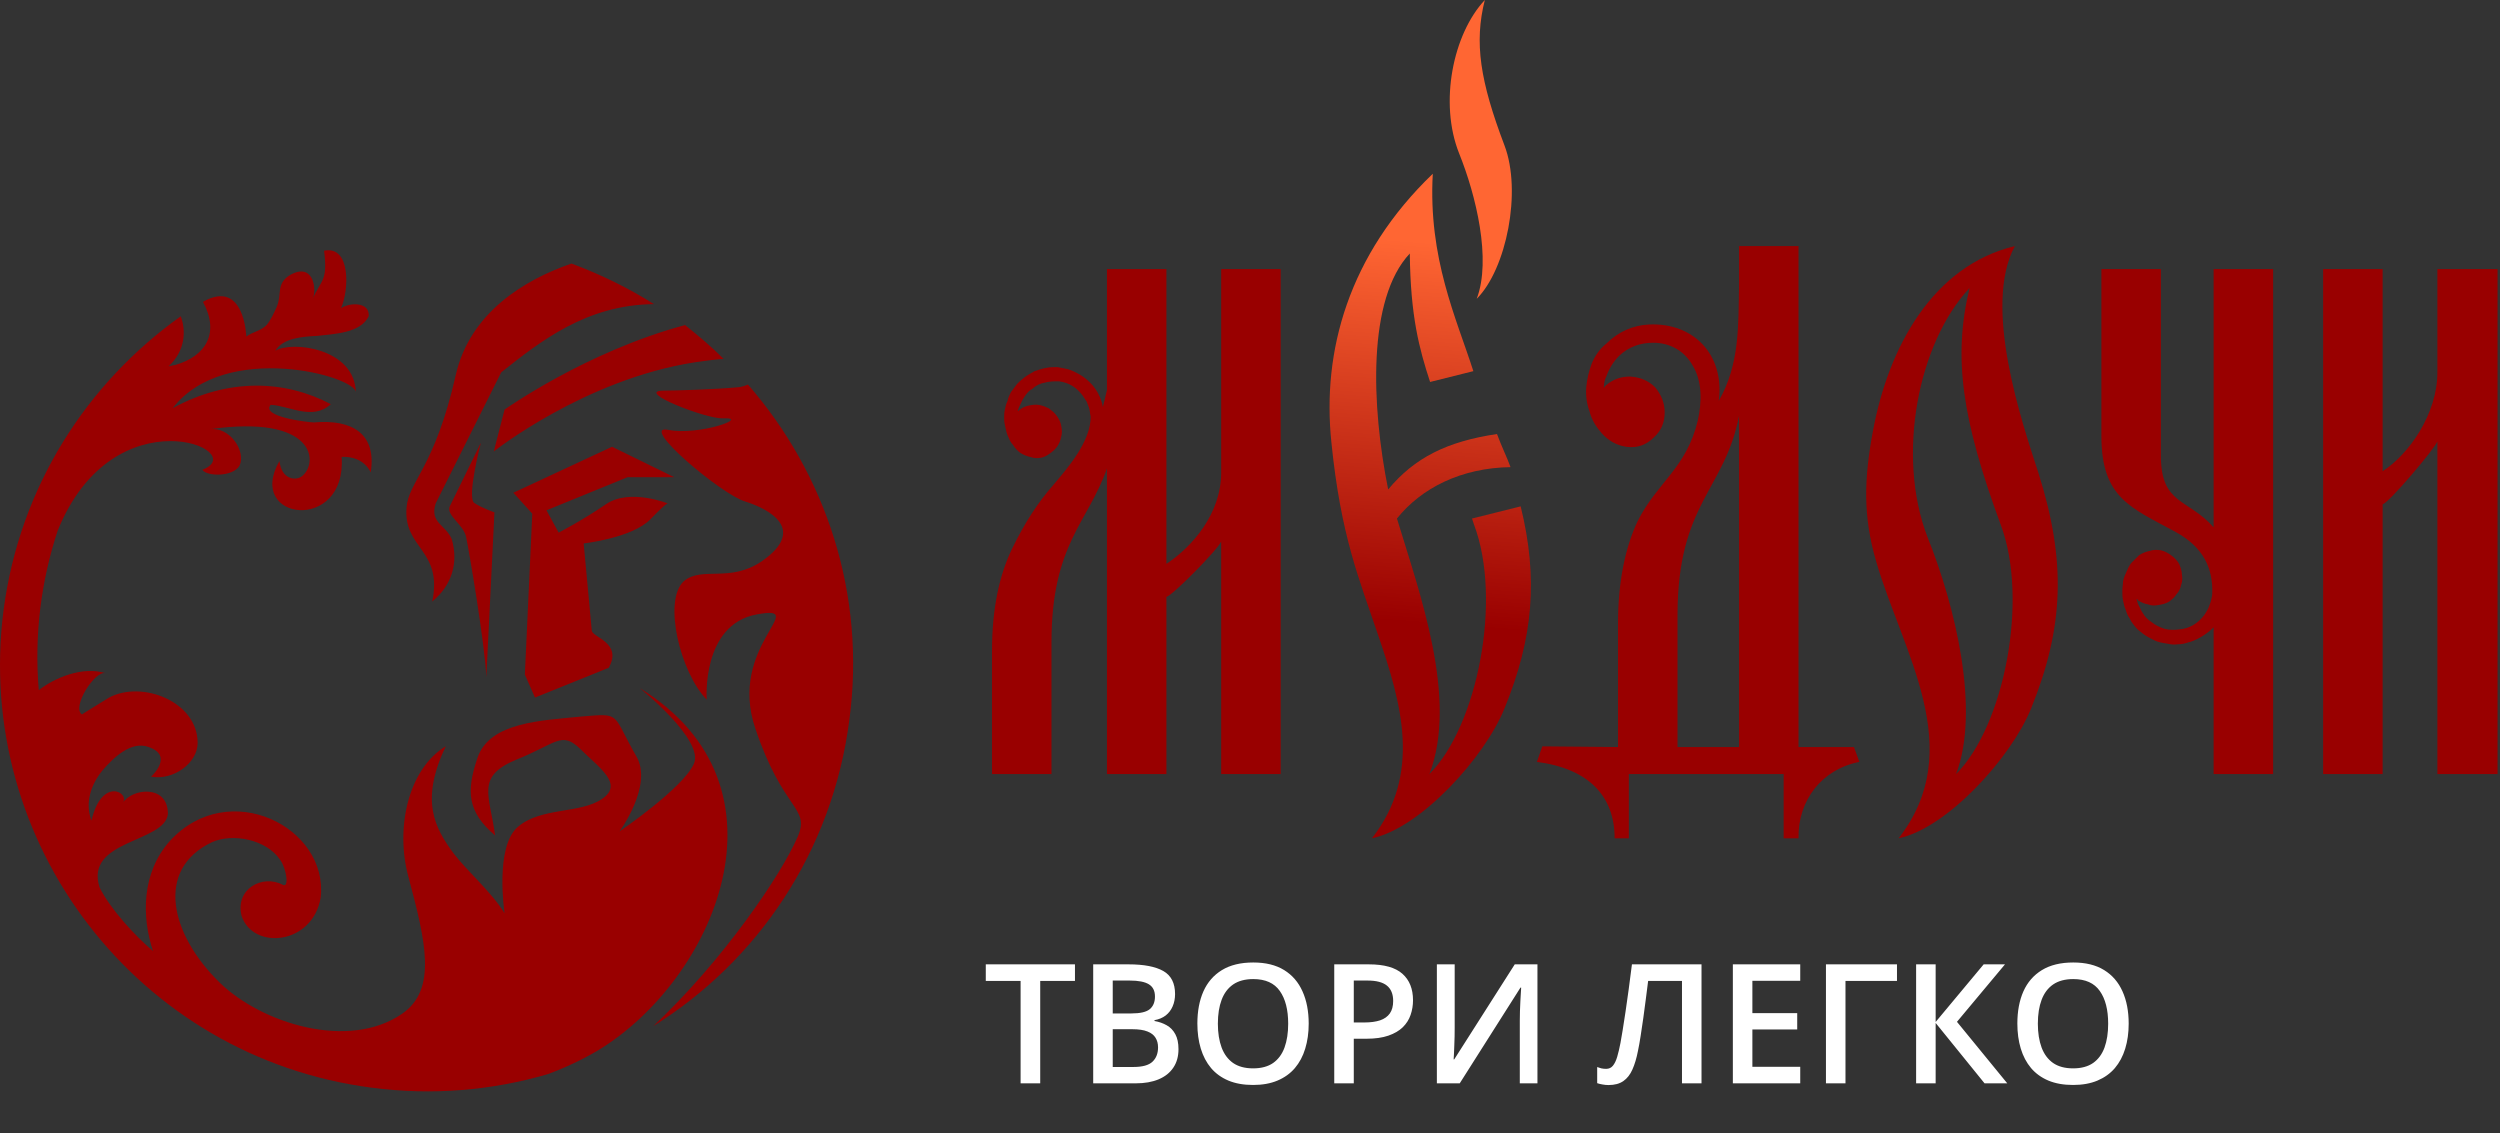 <?xml version="1.0" encoding="UTF-8"?> <svg xmlns="http://www.w3.org/2000/svg" width="150" height="68" viewBox="0 0 150 68" fill="none"><rect x="0" y="0" width="150" height="68" fill="#333333" stroke="none"/> <path fill-rule="evenodd" clip-rule="evenodd" d="M27.962 32.2C27.8 31.47 26.745 30.902 26.988 30.375L28.854 26.562C28.854 26.562 28.003 29.807 28.449 30.172C28.936 30.497 29.666 30.74 29.666 30.74L29.179 40.637C29.098 38.65 28.124 32.931 27.962 32.2ZM10.114 21.979C11.128 21.046 11.169 19.829 10.844 18.977C5.206 22.993 1.19 29.199 0.217 36.581C-1.608 50.616 8.289 63.434 22.283 65.259C25.934 65.746 29.544 65.421 32.87 64.448C33.965 64.042 34.979 63.556 35.872 63.028C42.849 58.81 47.959 47.168 38.387 41.286C38.387 41.286 42.281 44.41 41.632 45.83C40.983 47.29 37.17 49.886 37.17 49.886C37.17 49.886 39.198 47.127 38.184 45.383C36.683 42.787 37.332 42.787 34.898 42.99C32.505 43.233 29.382 43.315 28.651 45.464C27.962 47.493 28.043 48.709 29.706 50.129C29.382 47.695 28.53 46.6 30.964 45.586C33.397 44.613 33.681 43.842 34.817 44.937C35.953 46.073 37.454 47.046 36.115 47.939C34.817 48.831 32.464 48.425 31.085 49.602C29.666 50.778 30.274 54.794 30.274 54.794C29.503 53.536 28.003 52.238 27.232 51.224C26.055 49.642 25.204 48.02 26.745 44.775C24.474 46.154 23.703 49.724 24.514 52.644C25.528 56.457 26.258 59.377 24.108 60.838C20.904 63.028 15.712 61.406 13.197 58.972C10.195 56.051 9.303 52.157 12.71 50.535C13.968 49.967 15.996 50.373 16.807 51.589C17.172 52.076 17.375 53.293 16.969 53.09C15.752 52.441 14.089 53.334 14.495 54.956C15.185 57.025 18.754 56.7 19.241 53.861C19.728 49.642 13.724 46.6 10.195 50.454C8.492 52.36 8.492 54.997 9.181 57.065C8.086 56.133 6.626 54.55 5.977 53.252C5.044 50.373 9.911 50.575 10.074 48.831C10.074 47.046 7.924 47.29 7.356 48.182C7.843 47.574 6.099 46.56 5.49 49.237C5.084 48.182 5.45 47.087 6.139 46.235C6.829 45.424 7.883 44.45 8.897 44.815C10.479 45.343 9.06 46.6 9.06 46.6C10.398 46.843 11.858 45.789 11.858 44.572C11.858 42.098 8.532 40.8 6.545 41.854C6.423 41.935 4.882 42.868 4.922 42.868C4.273 42.463 5.693 40.191 6.342 40.394C4.963 39.948 3.259 40.678 2.326 41.408C2.042 38.041 2.488 34.796 3.462 31.835C6.829 23.52 15.144 27.049 12.142 28.185C12.386 28.59 13.968 28.631 14.373 27.941C14.779 27.049 13.765 25.589 12.589 25.751C18.916 24.858 19.119 27.738 18.146 28.55C17.781 28.874 16.888 28.793 16.767 27.657C14.698 31.267 20.823 31.997 20.498 27.414C21.066 27.373 21.878 27.576 22.243 28.347C22.608 26.035 21.147 25.142 18.835 25.345C18.551 25.345 15.631 25.021 16.239 24.291C17.334 24.331 18.754 25.264 19.849 24.25C17.091 22.79 13.684 22.668 10.358 24.493C13.521 20.396 21.431 22.587 21.35 23.56C21.31 20.883 17.497 20.437 16.523 21.046C16.969 20.275 18.186 20.194 19.038 20.153C20.052 20.032 21.634 19.991 22.121 18.977C22.202 18.125 21.026 18.125 20.458 18.49C20.945 17.435 21.066 14.718 19.444 15.042C19.687 16.908 19.241 16.786 18.754 17.963C19.038 17.354 18.795 15.651 17.334 16.543C16.564 17.07 16.929 17.638 16.604 18.409C16.442 18.774 16.239 19.22 15.996 19.504C15.631 19.869 15.144 19.91 14.779 20.194C14.779 20.153 14.657 16.746 12.223 18.084L12.183 18.125C13.197 19.991 12.345 21.37 10.52 21.897C10.479 21.897 10.317 21.938 10.114 21.979ZM40.455 28.631L36.724 26.805L30.801 29.564L31.937 30.821L31.491 40.475L32.099 41.854L36.521 40.069C37.373 38.569 35.547 38.244 35.507 37.839L35.02 32.606C35.02 32.606 37.94 32.282 39.036 31.146C40.131 30.01 40.09 30.213 40.09 30.213C40.09 30.213 37.778 29.28 36.358 30.253C34.939 31.227 33.519 31.957 33.519 31.957L32.789 30.618L37.657 28.631H40.455ZM34.29 15.813C31.45 16.786 28.205 18.774 27.354 22.465C26.096 28.063 24.514 28.874 24.392 30.456C24.19 32.931 26.583 32.971 25.934 36.094C27.11 35.121 27.516 33.782 27.11 32.363C26.745 31.47 25.771 31.389 26.137 30.213L30.071 22.343C32.424 20.478 35.182 18.287 39.238 18.247C37.697 17.273 36.034 16.462 34.29 15.813ZM41.104 19.504C35.182 21.086 30.274 24.575 30.274 24.575L29.625 27.089C29.625 27.089 35.101 22.749 41.713 21.735C42.281 21.654 42.849 21.573 43.416 21.532C42.686 20.802 41.916 20.153 41.104 19.504ZM44.877 23.074C44.674 23.155 44.431 23.236 44.268 23.236C42.97 23.358 40.536 23.439 39.766 23.439C38.103 23.479 42.362 25.142 43.376 25.102C45.08 25.021 41.956 26.157 40.09 25.791C38.265 25.426 43.295 29.685 44.714 30.091C46.134 30.537 48.446 31.754 45.728 33.661C43.782 34.999 42.118 33.944 41.023 34.877C39.766 36.054 40.82 40.353 42.402 41.976C42.402 41.976 42.078 37.474 45.404 36.865C48.73 36.257 43.619 38.731 45.323 43.72C46.986 48.669 48.608 48.425 47.878 50.17C46.864 52.522 43.376 57.633 39.198 61.568C45.445 57.674 49.947 51.103 50.961 43.193C51.975 35.648 49.541 28.428 44.877 23.074Z" fill="#990000"></path> <path fill-rule="evenodd" clip-rule="evenodd" d="M104.342 17.077C104.301 19.551 104.382 21.863 103.125 24.054C103.49 21.255 101.584 19.349 98.947 19.47C97.974 19.511 97.081 19.916 96.392 20.606C95.986 20.93 95.702 21.336 95.499 21.823C95.337 22.269 95.215 22.756 95.175 23.242C95.134 23.77 95.215 24.257 95.377 24.703C95.499 25.19 95.783 25.636 96.108 26.001C96.513 26.447 97 26.731 97.609 26.812C98.257 26.893 98.785 26.69 99.231 26.244C99.677 25.839 99.88 25.352 99.88 24.743C99.88 24.175 99.677 23.689 99.312 23.242C98.906 22.837 98.42 22.634 97.811 22.593C97.243 22.593 96.757 22.756 96.311 23.161C96.27 23.202 96.27 23.242 96.229 23.283C96.229 23.04 96.27 22.796 96.392 22.553C96.554 22.107 96.797 21.701 97.162 21.336C97.73 20.809 98.42 20.565 99.19 20.565C100.205 20.565 101.056 21.052 101.543 21.904C102.152 22.878 102.111 24.135 101.868 25.23C101.178 28.11 99.434 28.921 98.257 31.274C97.527 32.815 97.081 34.884 97.081 37.399V44.822L92.538 44.781L92.214 45.714C95.337 46.12 96.878 47.783 96.878 50.298H97.73V46.444H107.019V50.298H107.911C107.871 48.026 109.291 46.161 111.562 45.714L111.238 44.822H107.911V14.765H104.342V17.077ZM104.342 24.946V44.822H100.651V36.912C100.651 30.179 103.49 29.408 104.342 24.946Z" fill="#990000"></path> <path fill-rule="evenodd" clip-rule="evenodd" d="M136.387 46.444V16.144H132.817V31.639C131.276 29.895 129.653 30.3 129.653 27.339V16.144H126.084V26.163C126.084 29.895 127.868 30.463 130.546 31.923C132.249 32.856 132.777 34.154 132.736 35.574C132.736 35.736 132.695 35.898 132.655 36.06C132.614 36.223 132.533 36.385 132.493 36.507C132.411 36.669 132.33 36.791 132.249 36.912C131.884 37.399 131.357 37.724 130.748 37.764C130.464 37.805 130.14 37.805 129.856 37.724C129.613 37.642 129.329 37.521 129.085 37.318C128.964 37.237 128.801 37.115 128.68 36.953C128.599 36.831 128.477 36.669 128.396 36.466C128.274 36.263 128.233 36.101 128.193 35.939C128.233 35.939 128.274 35.979 128.274 36.02C128.477 36.142 128.639 36.223 128.882 36.263C129.085 36.344 129.288 36.344 129.491 36.304C129.734 36.263 129.937 36.223 130.14 36.101C130.302 35.979 130.464 35.858 130.586 35.655C130.748 35.493 130.829 35.29 130.87 35.087C130.951 34.884 130.951 34.681 130.911 34.438C130.911 34.235 130.829 34.032 130.748 33.83C130.627 33.627 130.464 33.464 130.302 33.343C130.099 33.181 129.856 33.059 129.653 33.018C129.41 32.978 129.207 32.978 128.964 33.059C128.761 33.099 128.558 33.181 128.355 33.302C128.193 33.464 128.031 33.627 127.868 33.789C127.747 33.951 127.666 34.113 127.584 34.316C127.503 34.478 127.422 34.681 127.382 34.884C127.382 35.046 127.341 35.249 127.341 35.452C127.341 35.655 127.341 35.817 127.382 36.02C127.422 36.223 127.463 36.425 127.544 36.588C127.584 36.75 127.666 36.953 127.787 37.115C127.868 37.318 127.99 37.44 128.112 37.602C128.233 37.764 128.396 37.886 128.558 38.008C128.761 38.17 129.004 38.291 129.248 38.413C129.491 38.535 129.734 38.575 130.018 38.616C130.221 38.657 130.424 38.697 130.667 38.657C130.87 38.657 131.113 38.616 131.316 38.535C131.397 38.535 132.168 38.291 132.817 37.642V46.444H136.387Z" fill="#990000"></path> <path fill-rule="evenodd" clip-rule="evenodd" d="M121.865 42.51C123.853 37.602 123.974 33.667 122.311 28.394C121.297 25.271 118.945 18.375 120.892 14.765C115.983 15.941 113.306 20.809 112.373 25.879C111.846 28.718 111.765 30.95 112.576 33.708C114.158 39.143 118.093 44.944 113.915 50.298C116.835 49.69 120.689 45.431 121.865 42.51ZM118.174 17.28C117.16 21.458 117.728 25.19 120.04 31.477C121.743 35.979 120.243 43.565 117.363 46.444C118.823 42.632 117.322 36.385 115.659 32.248C113.753 27.339 115.091 20.565 118.174 17.28Z" fill="#990000"></path> <path fill-rule="evenodd" clip-rule="evenodd" d="M66.416 46.444H69.985V35.817C70.391 35.695 73.068 32.978 73.271 32.491V46.444H76.84V16.144H73.271V28.354C73.271 30.828 71.526 32.815 69.985 33.83V16.144H66.416V23.405C66.335 23.77 66.253 24.094 66.172 24.419C65.848 22.675 64.185 22.188 64.063 22.147C63.86 22.107 63.657 22.066 63.455 22.026C63.252 22.026 63.008 22.026 62.806 22.066C62.562 22.107 62.319 22.188 62.075 22.269C61.873 22.391 61.629 22.512 61.426 22.675C61.264 22.796 61.142 22.918 61.021 23.04C60.899 23.202 60.777 23.364 60.656 23.526C60.575 23.689 60.493 23.851 60.453 24.054C60.372 24.216 60.331 24.378 60.291 24.581C60.25 24.743 60.25 24.946 60.25 25.108C60.25 25.311 60.291 25.514 60.331 25.676C60.372 25.879 60.412 26.041 60.493 26.204C60.575 26.407 60.656 26.569 60.777 26.69C60.899 26.893 61.061 27.055 61.224 27.177C61.426 27.299 61.629 27.38 61.832 27.421C62.035 27.502 62.278 27.502 62.481 27.461C62.684 27.421 62.887 27.299 63.089 27.137C63.252 27.015 63.414 26.853 63.495 26.69C63.617 26.488 63.657 26.285 63.698 26.082C63.738 25.879 63.698 25.676 63.657 25.474C63.617 25.271 63.495 25.068 63.373 24.906C63.252 24.743 63.089 24.622 62.927 24.5C62.765 24.419 62.562 24.338 62.359 24.297C62.116 24.257 61.913 24.297 61.71 24.338C61.508 24.378 61.345 24.459 61.183 24.581C61.142 24.622 61.102 24.662 61.061 24.662C61.102 24.5 61.183 24.338 61.264 24.175C61.345 23.973 61.467 23.81 61.548 23.689C61.67 23.526 61.791 23.405 61.954 23.324C62.157 23.121 62.44 22.999 62.684 22.959C62.968 22.878 63.252 22.878 63.536 22.878C64.144 22.959 64.59 23.243 64.955 23.729C65.037 23.851 65.118 23.973 65.199 24.094C65.239 24.216 65.32 24.378 65.361 24.541C65.401 24.703 65.401 24.865 65.442 24.987C65.442 26.488 64.103 28.029 63.211 29.084C62.278 30.138 61.467 31.396 60.737 32.897C59.966 34.478 59.52 36.507 59.52 39.062V44.335V46.444H63.089V38.535C63.089 32.653 65.28 31.355 66.416 28.11V46.444Z" fill="#990000"></path> <path fill-rule="evenodd" clip-rule="evenodd" d="M85.764 46.445C87.508 41.901 85.156 35.533 83.817 31.112C85.277 29.286 87.671 28.07 90.632 28.029C90.429 27.461 90.104 26.812 89.82 26.041C86.819 26.488 84.872 27.461 83.29 29.368C82.276 24.338 82.032 17.929 84.588 15.211C84.628 18.983 85.156 20.93 85.805 22.918L88.401 22.269C87.387 19.105 85.683 15.495 85.967 10.425C80.897 15.292 79.315 21.093 79.882 26.528C80.45 32.166 81.546 34.722 82.681 38.089C84.101 42.226 85.318 46.445 82.316 50.298C85.237 49.69 89.09 45.431 90.267 42.51C92.011 38.251 92.295 34.681 91.24 30.382L88.32 31.112C88.36 31.233 88.401 31.355 88.441 31.477C90.145 35.979 88.644 43.565 85.764 46.445Z" fill="url(#paint0_linear_46_28)"></path> <path fill-rule="evenodd" clip-rule="evenodd" d="M90.267 8.721C88.806 4.868 88.441 2.555 89.09 0C87.184 2.028 86.332 6.166 87.549 9.208C88.563 11.723 89.496 15.576 88.603 17.929C90.388 16.144 91.321 11.479 90.267 8.721Z" fill="#FF6633"></path> <path fill-rule="evenodd" clip-rule="evenodd" d="M149.854 46.444V16.144H146.243V22.35C146.243 24.825 144.54 27.258 142.958 28.272V16.144H139.388V23.405V28.11V46.444H142.958V30.26C143.363 30.138 146.041 26.974 146.243 26.488V46.444H149.854Z" fill="#990000"></path> <path d="M62.413 65H61.236V58.857H59.147V57.861H64.498V58.857H62.413V65ZM65.592 57.861H67.716C68.637 57.861 69.332 57.995 69.801 58.262C70.269 58.529 70.504 58.989 70.504 59.644C70.504 59.917 70.455 60.164 70.357 60.386C70.263 60.604 70.125 60.785 69.942 60.928C69.76 61.068 69.535 61.162 69.269 61.211V61.26C69.545 61.309 69.791 61.395 70.006 61.519C70.224 61.642 70.395 61.82 70.519 62.051C70.645 62.282 70.709 62.581 70.709 62.949C70.709 63.385 70.605 63.757 70.397 64.062C70.191 64.368 69.897 64.601 69.513 64.761C69.132 64.92 68.679 65 68.155 65H65.592V57.861ZM66.764 60.806H67.887C68.417 60.806 68.785 60.719 68.99 60.547C69.195 60.374 69.298 60.122 69.298 59.79C69.298 59.452 69.176 59.207 68.932 59.058C68.691 58.908 68.307 58.833 67.779 58.833H66.764V60.806ZM66.764 61.753V64.019H67.999C68.546 64.019 68.93 63.913 69.151 63.701C69.373 63.49 69.483 63.203 69.483 62.842C69.483 62.62 69.433 62.428 69.332 62.266C69.234 62.103 69.073 61.977 68.849 61.89C68.624 61.798 68.321 61.753 67.94 61.753H66.764ZM78.522 61.421C78.522 61.971 78.451 62.472 78.311 62.925C78.175 63.374 77.968 63.761 77.691 64.087C77.415 64.409 77.068 64.658 76.651 64.834C76.235 65.01 75.746 65.098 75.186 65.098C74.617 65.098 74.122 65.01 73.702 64.834C73.285 64.658 72.939 64.408 72.662 64.082C72.389 63.757 72.184 63.367 72.047 62.915C71.91 62.463 71.842 61.961 71.842 61.411C71.842 60.675 71.962 60.034 72.203 59.487C72.447 58.937 72.817 58.511 73.311 58.208C73.81 57.902 74.438 57.749 75.196 57.749C75.939 57.749 76.555 57.9 77.047 58.203C77.538 58.506 77.906 58.932 78.15 59.482C78.398 60.029 78.522 60.675 78.522 61.421ZM73.072 61.421C73.072 61.971 73.147 62.448 73.297 62.852C73.447 63.252 73.676 63.561 73.985 63.779C74.298 63.994 74.698 64.102 75.186 64.102C75.678 64.102 76.079 63.994 76.388 63.779C76.697 63.561 76.925 63.252 77.071 62.852C77.218 62.448 77.291 61.971 77.291 61.421C77.291 60.584 77.123 59.93 76.788 59.458C76.456 58.983 75.925 58.745 75.196 58.745C74.708 58.745 74.306 58.852 73.99 59.067C73.678 59.282 73.447 59.59 73.297 59.99C73.147 60.387 73.072 60.864 73.072 61.421ZM82.13 57.861C83.051 57.861 83.723 58.05 84.147 58.428C84.57 58.805 84.781 59.334 84.781 60.015C84.781 60.324 84.732 60.618 84.635 60.898C84.54 61.175 84.384 61.421 84.166 61.636C83.948 61.847 83.66 62.015 83.302 62.139C82.947 62.262 82.509 62.324 81.988 62.324H81.227V65H80.055V57.861H82.13ZM82.052 58.833H81.227V61.348H81.866C82.234 61.348 82.546 61.305 82.804 61.221C83.061 61.133 83.256 60.995 83.39 60.806C83.523 60.617 83.59 60.368 83.59 60.059C83.59 59.645 83.465 59.338 83.214 59.136C82.966 58.934 82.579 58.833 82.052 58.833ZM86.212 57.861H87.281V61.645C87.281 61.808 87.28 61.987 87.276 62.183C87.273 62.378 87.267 62.568 87.257 62.754C87.25 62.94 87.244 63.105 87.237 63.252C87.231 63.395 87.224 63.499 87.218 63.565H87.252L90.885 57.861H92.247V65H91.188V61.245C91.188 61.069 91.191 60.879 91.197 60.674C91.204 60.469 91.212 60.27 91.222 60.078C91.231 59.886 91.241 59.717 91.251 59.57C91.261 59.424 91.267 59.32 91.27 59.258H91.227L87.584 65H86.212V57.861ZM102.091 65H100.919V58.857H98.888C98.845 59.193 98.8 59.551 98.751 59.932C98.702 60.309 98.652 60.688 98.6 61.069C98.547 61.45 98.494 61.812 98.439 62.153C98.386 62.495 98.333 62.796 98.277 63.057C98.193 63.493 98.082 63.864 97.945 64.17C97.812 64.473 97.631 64.704 97.403 64.863C97.175 65.023 96.878 65.103 96.51 65.103C96.386 65.103 96.266 65.091 96.148 65.068C96.031 65.049 95.925 65.023 95.831 64.99V64.023C95.909 64.053 95.992 64.079 96.08 64.102C96.171 64.121 96.267 64.131 96.368 64.131C96.537 64.131 96.672 64.069 96.773 63.945C96.878 63.818 96.964 63.639 97.032 63.408C97.101 63.174 97.166 62.897 97.228 62.578C97.263 62.386 97.307 62.132 97.359 61.816C97.412 61.497 97.468 61.13 97.53 60.713C97.592 60.296 97.656 59.847 97.721 59.365C97.789 58.88 97.854 58.379 97.916 57.861H102.091V65ZM108.014 65H103.971V57.861H108.014V58.848H105.143V60.786H107.833V61.768H105.143V64.009H108.014V65ZM113.819 57.861V58.857H110.729V65H109.557V57.861H113.819ZM120.436 65H119.073L116.139 61.377V65H114.967V57.861H116.139V61.318L119.02 57.861H120.299L117.418 61.309L120.436 65ZM127.721 61.421C127.721 61.971 127.651 62.472 127.511 62.925C127.374 63.374 127.167 63.761 126.891 64.087C126.614 64.409 126.267 64.658 125.851 64.834C125.434 65.01 124.946 65.098 124.386 65.098C123.816 65.098 123.321 65.01 122.901 64.834C122.485 64.658 122.138 64.408 121.861 64.082C121.588 63.757 121.383 63.367 121.246 62.915C121.109 62.463 121.041 61.961 121.041 61.411C121.041 60.675 121.161 60.034 121.402 59.487C121.646 58.937 122.016 58.511 122.511 58.208C123.009 57.902 123.637 57.749 124.396 57.749C125.138 57.749 125.755 57.9 126.246 58.203C126.738 58.506 127.105 58.932 127.35 59.482C127.597 60.029 127.721 60.675 127.721 61.421ZM122.271 61.421C122.271 61.971 122.346 62.448 122.496 62.852C122.646 63.252 122.875 63.561 123.185 63.779C123.497 63.994 123.897 64.102 124.386 64.102C124.877 64.102 125.278 63.994 125.587 63.779C125.896 63.561 126.124 63.252 126.271 62.852C126.417 62.448 126.49 61.971 126.49 61.421C126.49 60.584 126.323 59.93 125.987 59.458C125.655 58.983 125.125 58.745 124.396 58.745C123.907 58.745 123.505 58.852 123.189 59.067C122.877 59.282 122.646 59.59 122.496 59.99C122.346 60.387 122.271 60.864 122.271 61.421Z" fill="white"></path> <defs> <linearGradient id="paint0_linear_46_28" x1="87.143" y1="37.561" x2="88.928" y2="14.765" gradientUnits="userSpaceOnUse"> <stop stop-color="#990000"></stop> <stop offset="1" stop-color="#FF6633"></stop> </linearGradient> </defs> </svg> 